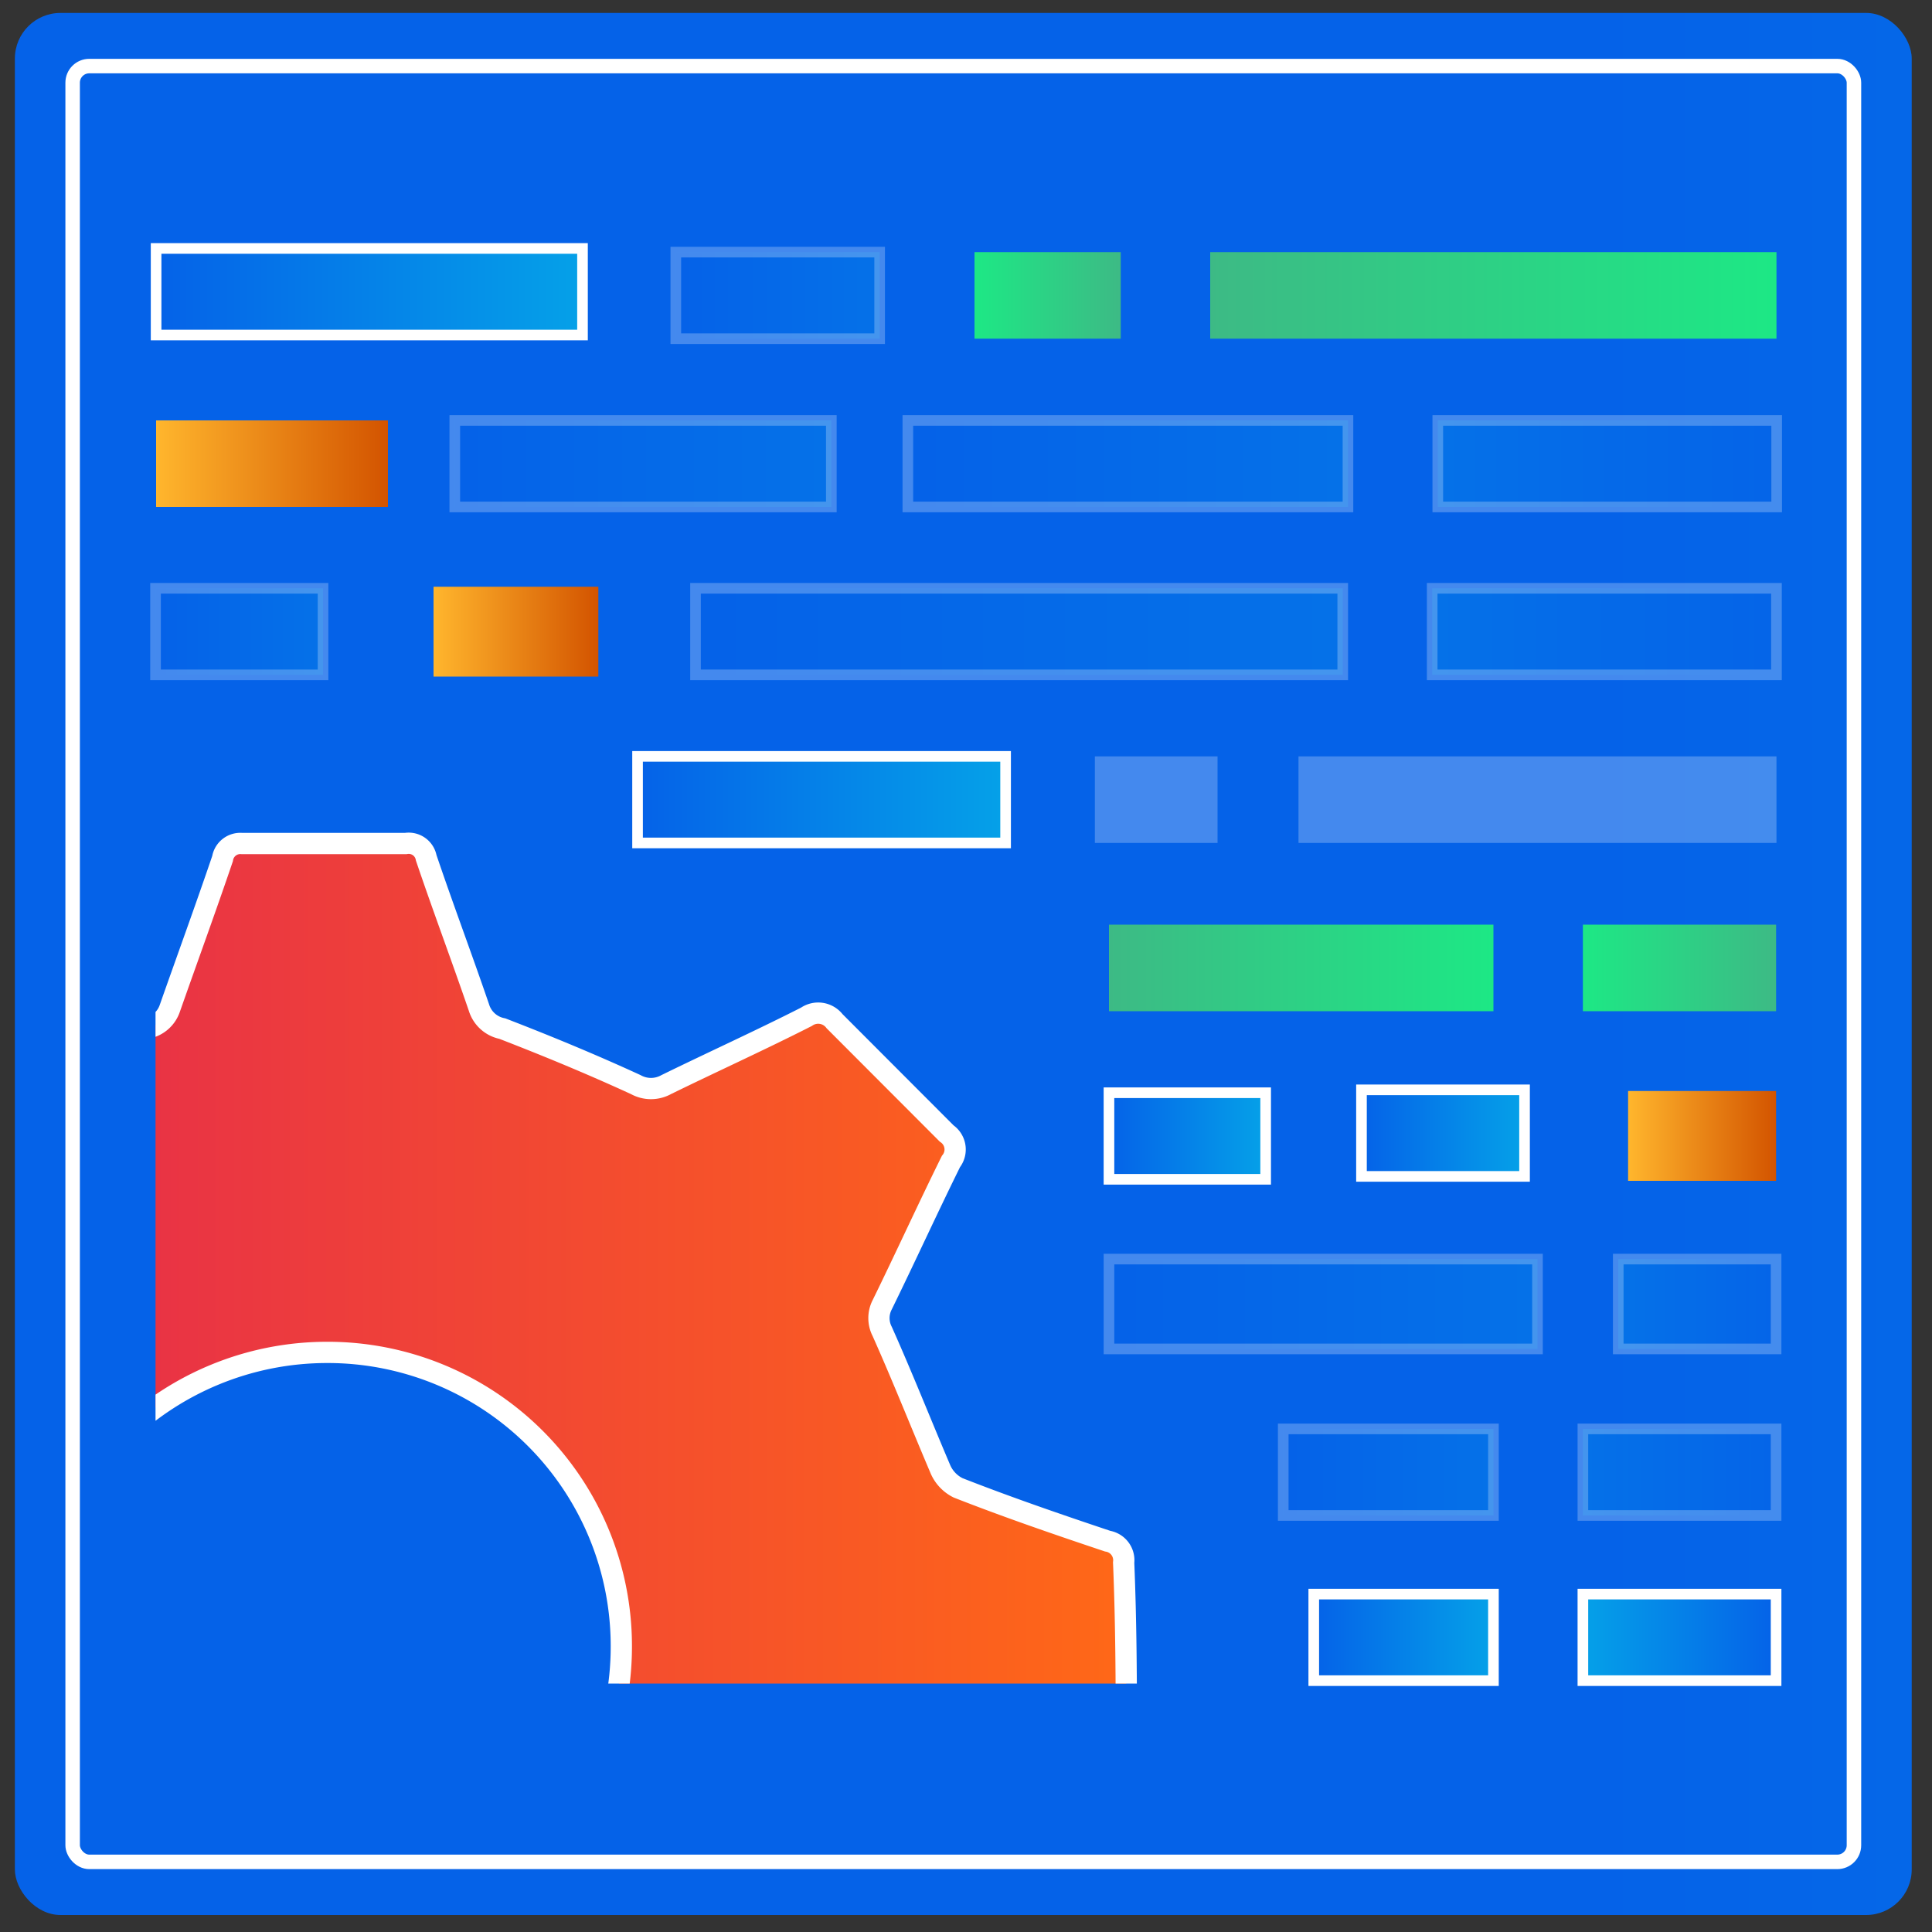<svg id="Layer_1" data-name="Layer 1" xmlns="http://www.w3.org/2000/svg" xmlns:xlink="http://www.w3.org/1999/xlink" viewBox="0 0 100 100"><rect x="0" y="0" width="100" height="100" fill="#333333" stroke="none"/><defs><style>.cls-1,.cls-3{fill:none;}.cls-2{fill:url(#linear-gradient);}.cls-10,.cls-12,.cls-13,.cls-14,.cls-17,.cls-18,.cls-19,.cls-21,.cls-22,.cls-24,.cls-25,.cls-26,.cls-27,.cls-28,.cls-3,.cls-30,.cls-5,.cls-6,.cls-8{stroke:#fff;stroke-miterlimit:10;}.cls-3{stroke-width:0.75px;}.cls-4{fill:url(#linear-gradient-2);}.cls-10,.cls-12,.cls-13,.cls-14,.cls-17,.cls-18,.cls-19,.cls-21,.cls-22,.cls-24,.cls-25,.cls-26,.cls-27,.cls-28,.cls-5,.cls-6,.cls-8{stroke-width:0.55px;}.cls-14,.cls-17,.cls-18,.cls-21,.cls-22,.cls-24,.cls-25,.cls-28,.cls-5,.cls-6,.cls-7,.cls-8{opacity:0.25;}.cls-5{fill:url(#linear-gradient-3);}.cls-6{fill:url(#linear-gradient-4);}.cls-7{fill:#fff;}.cls-8{fill:url(#linear-gradient-5);}.cls-9{fill:url(#linear-gradient-6);}.cls-10{fill:url(#linear-gradient-7);}.cls-11{fill:url(#linear-gradient-8);}.cls-12{fill:url(#linear-gradient-9);}.cls-13{fill:url(#linear-gradient-10);}.cls-14{fill:url(#linear-gradient-11);}.cls-15{fill:url(#linear-gradient-12);}.cls-16{fill:url(#linear-gradient-13);}.cls-17{fill:url(#linear-gradient-14);}.cls-18{fill:url(#linear-gradient-15);}.cls-19{fill:url(#linear-gradient-16);}.cls-20{fill:url(#linear-gradient-17);}.cls-21{fill:url(#linear-gradient-18);}.cls-22{fill:url(#linear-gradient-19);}.cls-23{fill:url(#linear-gradient-20);}.cls-24{fill:url(#linear-gradient-21);}.cls-25{fill:url(#linear-gradient-22);}.cls-26{fill:url(#linear-gradient-23);}.cls-27{fill:url(#linear-gradient-24);}.cls-28{fill:url(#linear-gradient-25);}.cls-29{clip-path:url(#clip-path);}.cls-30{stroke-width:1.1px;fill:url(#linear-gradient-26);}</style><linearGradient id="linear-gradient" x1="288.66" y1="49.9" x2="82.34" y2="49.9" gradientTransform="translate(99.72 99.79) rotate(180)" gradientUnits="userSpaceOnUse"><stop offset="0" stop-color="#05a1e8"/><stop offset="1" stop-color="#0562e8"/></linearGradient><linearGradient id="linear-gradient-2" x1="471.99" y1="15.29" x2="479.56" y2="15.29" gradientTransform="matrix(-1, 0, 0, 1, 530.01, 0)" gradientUnits="userSpaceOnUse"><stop offset="0" stop-color="#3dba85"/><stop offset="1" stop-color="#1de885"/></linearGradient><linearGradient id="linear-gradient-3" x1="460.23" y1="23.99" x2="483.01" y2="23.99" gradientTransform="matrix(-1, 0, 0, 1, 530.01, 0)" xlink:href="#linear-gradient"/><linearGradient id="linear-gradient-4" x1="486.97" y1="23.99" x2="506.47" y2="23.99" gradientTransform="matrix(-1, 0, 0, 1, 530.01, 0)" xlink:href="#linear-gradient"/><linearGradient id="linear-gradient-5" x1="460.51" y1="32.69" x2="494.01" y2="32.69" gradientTransform="matrix(-1, 0, 0, 1, 530.01, 0)" xlink:href="#linear-gradient"/><linearGradient id="linear-gradient-6" x1="509.93" y1="23.99" x2="521.93" y2="23.99" gradientTransform="matrix(-1, 0, 0, 1, 530.01, 0)" gradientUnits="userSpaceOnUse"><stop offset="0" stop-color="#d35400"/><stop offset="1" stop-color="#ffb62d"/></linearGradient><linearGradient id="linear-gradient-7" x1="477.95" y1="41.39" x2="497.01" y2="41.39" gradientTransform="matrix(-1, 0, 0, 1, 530.01, 0)" xlink:href="#linear-gradient"/><linearGradient id="linear-gradient-8" x1="-2852.61" y1="-2159.33" x2="-2832.71" y2="-2159.33" gradientTransform="matrix(1, 0, 0, -1, 2910.01, -2109.23)" xlink:href="#linear-gradient-2"/><linearGradient id="linear-gradient-9" x1="451.1" y1="58.65" x2="459.53" y2="58.65" gradientTransform="matrix(-1, 0, 0, 1, 530.01, 0)" xlink:href="#linear-gradient"/><linearGradient id="linear-gradient-10" x1="464.5" y1="58.79" x2="472.61" y2="58.79" gradientTransform="matrix(-1, 0, 0, 1, 530.01, 0)" xlink:href="#linear-gradient"/><linearGradient id="linear-gradient-11" x1="450.43" y1="67.5" x2="472.61" y2="67.5" gradientTransform="matrix(-1, 0, 0, 1, 530.01, 0)" xlink:href="#linear-gradient"/><linearGradient id="linear-gradient-12" x1="499.04" y1="32.69" x2="507.56" y2="32.69" xlink:href="#linear-gradient-6"/><linearGradient id="linear-gradient-13" x1="438.07" y1="58.79" x2="445.73" y2="58.79" xlink:href="#linear-gradient-6"/><linearGradient id="linear-gradient-14" x1="452.71" y1="76.2" x2="463.59" y2="76.2" gradientTransform="matrix(-1, 0, 0, 1, 530.01, 0)" xlink:href="#linear-gradient"/><linearGradient id="linear-gradient-15" x1="484.47" y1="15.29" x2="495.02" y2="15.29" gradientTransform="matrix(-1, 0, 0, 1, 530.01, 0)" xlink:href="#linear-gradient"/><linearGradient id="linear-gradient-16" x1="452.71" y1="84.75" x2="462.01" y2="84.75" gradientTransform="matrix(-1, 0, 0, 1, 530.01, 0)" xlink:href="#linear-gradient"/><linearGradient id="linear-gradient-17" x1="-3036.18" y1="15.29" x2="-3006.87" y2="15.29" gradientTransform="translate(3098.82)" xlink:href="#linear-gradient-2"/><linearGradient id="linear-gradient-18" x1="-3024.41" y1="23.99" x2="-3006.87" y2="23.99" gradientTransform="translate(3098.82)" xlink:href="#linear-gradient"/><linearGradient id="linear-gradient-19" x1="-3024.69" y1="32.69" x2="-3006.87" y2="32.69" gradientTransform="translate(3098.82)" xlink:href="#linear-gradient"/><linearGradient id="linear-gradient-20" x1="378.56" y1="-2159.33" x2="388.56" y2="-2159.33" gradientTransform="translate(470.49 -2109.23) rotate(180)" xlink:href="#linear-gradient-2"/><linearGradient id="linear-gradient-21" x1="-3015.06" y1="67.5" x2="-3006.89" y2="67.5" gradientTransform="translate(3098.82)" xlink:href="#linear-gradient"/><linearGradient id="linear-gradient-22" x1="-3016.89" y1="76.2" x2="-3006.89" y2="76.2" gradientTransform="translate(3098.82)" xlink:href="#linear-gradient"/><linearGradient id="linear-gradient-23" x1="-3016.89" y1="84.75" x2="-3006.89" y2="84.75" gradientTransform="translate(3098.82)" xlink:href="#linear-gradient"/><linearGradient id="linear-gradient-24" x1="499.85" y1="15.1" x2="521.93" y2="15.1" gradientTransform="matrix(-1, 0, 0, 1, 530.01, 0)" xlink:href="#linear-gradient"/><linearGradient id="linear-gradient-25" x1="513.28" y1="32.69" x2="521.96" y2="32.69" gradientTransform="matrix(-1, 0, 0, 1, 530.01, 0)" xlink:href="#linear-gradient"/><clipPath id="clip-path"><rect class="cls-1" x="8.05" y="37.74" width="56.32" height="49.4"/></clipPath><linearGradient id="linear-gradient-26" x1="-140.84" y1="193.65" x2="-58.02" y2="193.65" gradientTransform="translate(116.32 -108.55)" gradientUnits="userSpaceOnUse"><stop offset="0" stop-color="#db1162"/><stop offset="1" stop-color="#ff6817"/></linearGradient></defs><rect class="cls-2" x="0.77" y="0.67" width="98.18" height="98.45" rx="2.36" transform="translate(99.72 99.79) rotate(-180)"/><rect class="cls-3" x="3.76" y="3.42" width="92.2" height="92.95" rx="0.86" transform="translate(99.72 99.79) rotate(-180)"/><rect class="cls-4" x="50.44" y="13.05" width="7.57" height="4.48"/><rect class="cls-5" x="46.99" y="21.76" width="22.78" height="4.48"/><rect class="cls-6" x="23.54" y="21.76" width="19.49" height="4.48"/><rect class="cls-7" x="56.67" y="39.15" width="6.35" height="4.48"/><rect class="cls-8" x="36" y="30.45" width="33.5" height="4.48"/><rect class="cls-9" x="8.08" y="21.76" width="12" height="4.48"/><rect class="cls-10" x="33" y="39.15" width="19.05" height="4.48"/><rect class="cls-11" x="57.4" y="47.86" width="19.9" height="4.48"/><rect class="cls-12" x="70.47" y="56.41" width="8.44" height="4.48"/><rect class="cls-13" x="57.4" y="56.56" width="8.11" height="4.48"/><rect class="cls-14" x="57.4" y="65.17" width="22.18" height="4.65"/><rect class="cls-15" x="22.44" y="30.37" width="8.53" height="4.65"/><rect class="cls-16" x="84.27" y="56.47" width="7.66" height="4.65"/><rect class="cls-17" x="66.42" y="73.96" width="10.88" height="4.48"/><rect class="cls-18" x="34.98" y="13.05" width="10.55" height="4.48"/><rect class="cls-19" x="68" y="82.51" width="9.3" height="4.48"/><rect class="cls-20" x="62.64" y="13.05" width="29.31" height="4.48"/><rect class="cls-21" x="74.42" y="21.76" width="17.54" height="4.48"/><rect class="cls-7" x="67.21" y="39.15" width="24.74" height="4.48"/><rect class="cls-22" x="74.13" y="30.45" width="17.82" height="4.48"/><rect class="cls-23" x="81.93" y="47.86" width="10" height="4.48"/><rect class="cls-24" x="83.76" y="65.17" width="8.17" height="4.65"/><rect class="cls-25" x="81.93" y="73.96" width="10" height="4.48"/><rect class="cls-26" x="81.93" y="82.51" width="10" height="4.48"/><rect class="cls-27" x="8.08" y="12.86" width="22.07" height="4.48"/><rect class="cls-28" x="8.05" y="30.45" width="8.67" height="4.48"/><g class="cls-29"><path class="cls-30" d="M58.3,90.21c-2.82,1-5.61,2-8.42,3a1.69,1.69,0,0,0-1.13,1.2c-.9,2.32-1.86,4.59-2.91,6.83a1.67,1.67,0,0,0,0,1.65c1.19,2.43,2.32,4.88,3.52,7.26a1,1,0,0,1-.21,1.37c-2,1.93-4,3.91-5.89,5.89a1,1,0,0,1-1.4.25l-.06,0c-2.49-1.21-5-2.41-7.52-3.56a1.79,1.79,0,0,0-1.25,0c-2.38,1-4.73,2-7.12,2.9a1.56,1.56,0,0,0-1.06,1c-.9,2.58-1.85,5.15-2.73,7.73a.94.94,0,0,1-1.05.79H12.63a.92.92,0,0,1-1.06-.73c-.88-2.6-1.84-5.17-2.73-7.75A1.63,1.63,0,0,0,7.7,117c-2.3-.88-4.59-1.83-6.83-2.9a1.81,1.81,0,0,0-1.75,0c-2.39,1.19-4.83,2.29-7.26,3.49a1.07,1.07,0,0,1-1.46-.25c-1.88-2-3.79-3.88-5.8-5.81a1.17,1.17,0,0,1-.25-1.63c1.22-2.45,2.39-4.93,3.53-7.42a1.88,1.88,0,0,0,0-1.24c-1-2.39-2-4.77-3-7.12a1.84,1.84,0,0,0-.91-1c-2.6-1-5.23-1.88-7.83-2.83-.29-.12-.68-.5-.68-.76V80c2.76-1,5.49-2,8.24-2.9a1.93,1.93,0,0,0,1.35-1.36c.83-2.27,1.76-4.48,2.78-6.65a1.86,1.86,0,0,0,0-1.83c-1.19-2.4-2.31-4.83-3.49-7.26a1,1,0,0,1,.24-1.37c2-1.93,3.94-3.91,5.89-5.89a1,1,0,0,1,1.37-.21c2.49,1.22,5,2.41,7.52,3.56a1.79,1.79,0,0,0,1.25,0c2.38-1,4.73-2,7.12-2.9a1.55,1.55,0,0,0,1.06-1c.91-2.59,1.85-5.16,2.73-7.75a.93.93,0,0,1,1-.78H21a.92.92,0,0,1,1.06.74c.88,2.6,1.84,5.15,2.73,7.75A1.58,1.58,0,0,0,26,53.24c2.33.9,4.65,1.86,6.91,2.9a1.62,1.62,0,0,0,1.57,0c2.43-1.19,4.88-2.3,7.26-3.51a1.07,1.07,0,0,1,1.46.23L49,58.67a1,1,0,0,1,.22,1.45c-1.22,2.47-2.35,4.95-3.56,7.42a1.5,1.5,0,0,0,0,1.37c1.05,2.35,2,4.75,3,7.1a1.93,1.93,0,0,0,.93,1c2.55,1,5.14,1.89,7.74,2.76a1,1,0,0,1,.83,1.11C58.29,84,58.3,87.12,58.3,90.21ZM16.92,70A15.23,15.23,0,1,0,32.16,85.22v-.08A15.2,15.2,0,0,0,16.92,70Z"/></g></svg>